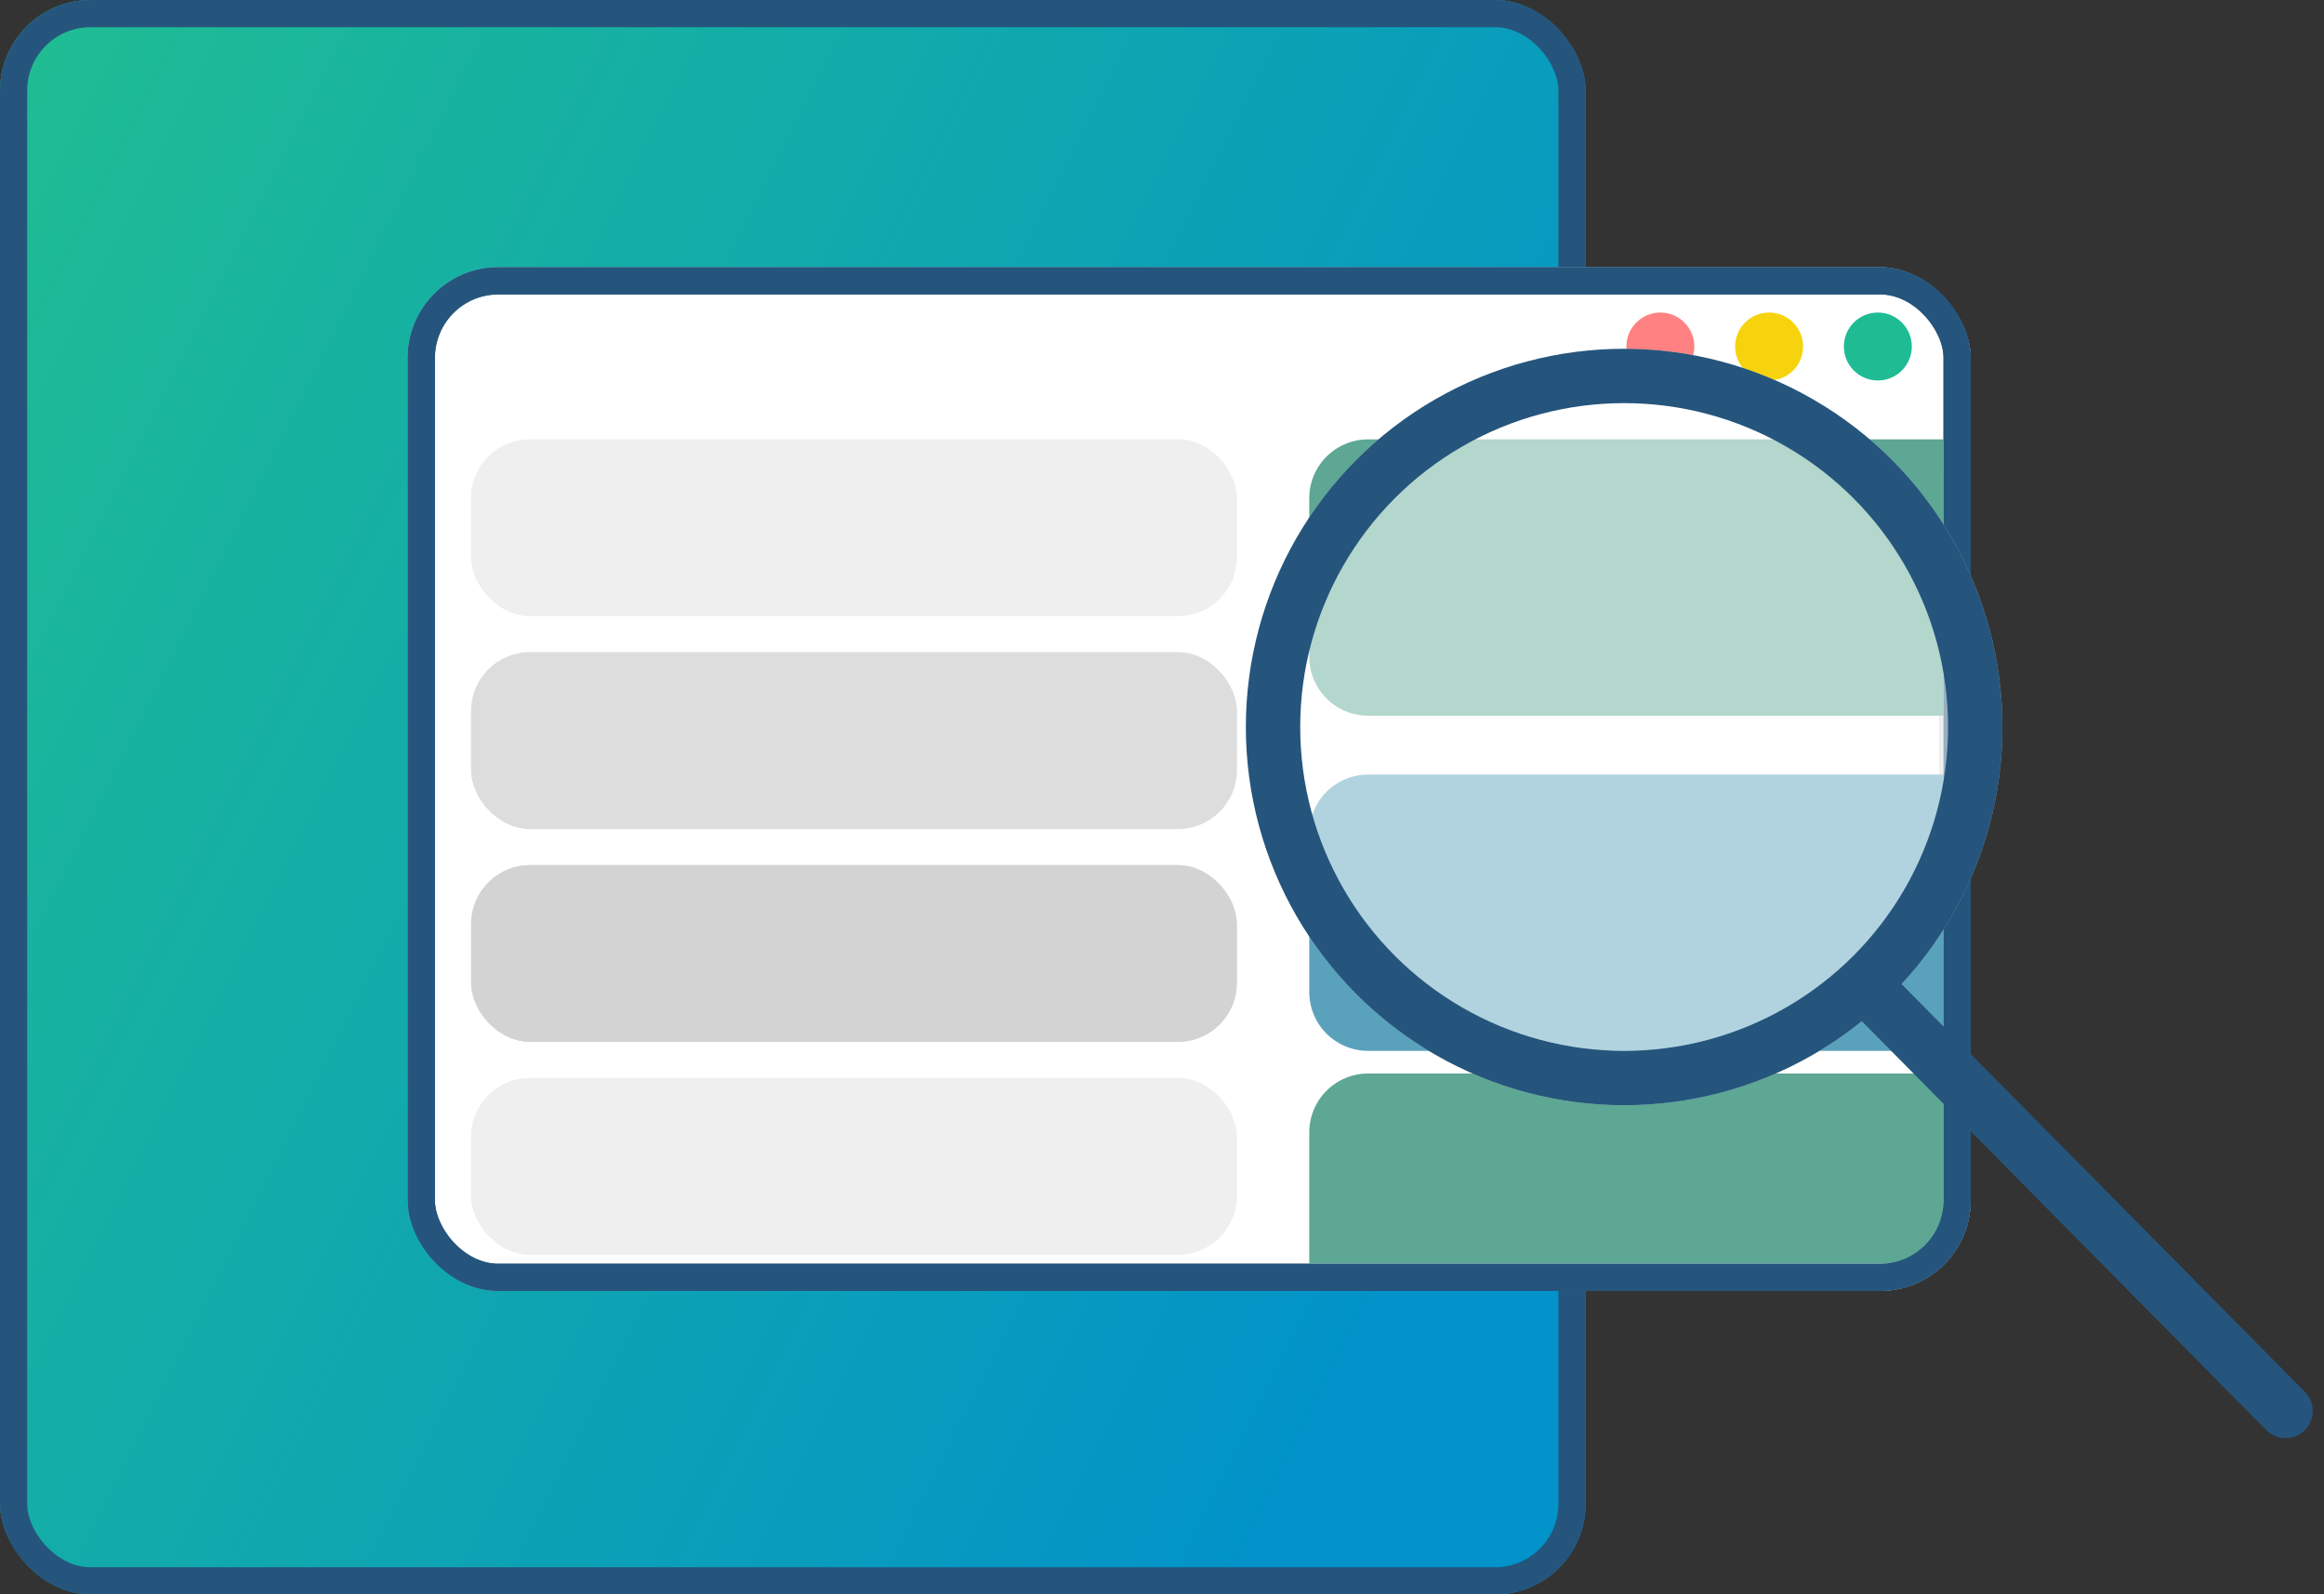 <svg xmlns="http://www.w3.org/2000/svg" xmlns:xlink="http://www.w3.org/1999/xlink" width="512.985" height="352" viewBox="0 0 512.985 352">
  <rect x="0" y="0" width="512.985" height="352" fill="#333333" stroke="none"/>
  <defs>
    <linearGradient id="linear-gradient" x1="0.019" y1="0.061" x2="1" y2="0.551" gradientUnits="objectBoundingBox">
      <stop offset="0" stop-color="#1fbc94"/>
      <stop offset="1" stop-color="#0193c9"/>
    </linearGradient>
    <clipPath id="clip-path">
      <rect width="325" height="186" fill="none"/>
    </clipPath>
    <clipPath id="clip-path-2">
      <rect width="140" height="182" fill="none"/>
    </clipPath>
  </defs>
  <g id="Rectangle_89" data-name="Rectangle 89" stroke="#25557c" stroke-width="6" fill="url(#linear-gradient)">
    <rect width="350" height="352" rx="20" stroke="none"/>
    <rect x="3" y="3" width="344" height="346" rx="17" fill="none"/>
  </g>
  <g id="Rectangle_84" data-name="Rectangle 84" transform="translate(90 59)" fill="#fff" stroke="#25557c" stroke-width="6">
    <rect width="345" height="226" rx="20" stroke="none"/>
    <rect x="3" y="3" width="339" height="220" rx="17" fill="none"/>
  </g>
  <g id="Group_84" data-name="Group 84" transform="translate(359.179 69)">
    <circle id="Ellipse_50" data-name="Ellipse 50" cx="7.5" cy="7.5" r="7.5" transform="translate(-0.179)" fill="#ff8181"/>
    <circle id="Ellipse_51" data-name="Ellipse 51" cx="7.5" cy="7.5" r="7.5" transform="translate(23.821)" fill="#f7d30d"/>
    <circle id="Ellipse_52" data-name="Ellipse 52" cx="7.5" cy="7.5" r="7.5" transform="translate(47.821)" fill="#1fbc94"/>
  </g>
  <g id="Repeat_Grid_1" data-name="Repeat Grid 1" transform="translate(104 97)" clip-path="url(#clip-path)">
    <g transform="translate(-557 -766)">
      <g id="Rectangle_92" data-name="Rectangle 92" transform="translate(557 766)" fill="#efefef" stroke="#efefef" stroke-width="6">
        <rect width="169" height="39" rx="13" stroke="none"/>
        <rect x="3" y="3" width="163" height="33" rx="10" fill="none"/>
      </g>
      <g id="Rectangle_119" data-name="Rectangle 119" transform="translate(557 813)" fill="#ddd" stroke="#ddd" stroke-width="6">
        <rect width="169" height="39" rx="13" stroke="none"/>
        <rect x="3" y="3" width="163" height="33" rx="10" fill="none"/>
      </g>
      <g id="Rectangle_120" data-name="Rectangle 120" transform="translate(557 860)" fill="#d3d3d3" stroke="#d3d3d3" stroke-width="6">
        <rect width="169" height="39" rx="13" stroke="none"/>
        <rect x="3" y="3" width="163" height="33" rx="10" fill="none"/>
      </g>
    </g>
    <g transform="translate(-368 -766)">
      <g id="Rectangle_92-2" data-name="Rectangle 92" transform="translate(557 766)" fill="#efefef" stroke="#efefef" stroke-width="6">
        <rect width="169" height="39" rx="13" stroke="none"/>
        <rect x="3" y="3" width="163" height="33" rx="10" fill="none"/>
      </g>
      <g id="Rectangle_119-2" data-name="Rectangle 119" transform="translate(557 813)" fill="#ddd" stroke="#ddd" stroke-width="6">
        <rect width="169" height="39" rx="13" stroke="none"/>
        <rect x="3" y="3" width="163" height="33" rx="10" fill="none"/>
      </g>
      <g id="Rectangle_120-2" data-name="Rectangle 120" transform="translate(557 860)" fill="#d3d3d3" stroke="#d3d3d3" stroke-width="6">
        <rect width="169" height="39" rx="13" stroke="none"/>
        <rect x="3" y="3" width="163" height="33" rx="10" fill="none"/>
      </g>
    </g>
    <g transform="translate(-557 -625)">
      <g id="Rectangle_92-3" data-name="Rectangle 92" transform="translate(557 766)" fill="#efefef" stroke="#efefef" stroke-width="6">
        <rect width="169" height="39" rx="13" stroke="none"/>
        <rect x="3" y="3" width="163" height="33" rx="10" fill="none"/>
      </g>
      <g id="Rectangle_119-3" data-name="Rectangle 119" transform="translate(557 813)" fill="#ddd" stroke="#ddd" stroke-width="6">
        <rect width="169" height="39" rx="13" stroke="none"/>
        <rect x="3" y="3" width="163" height="33" rx="10" fill="none"/>
      </g>
      <g id="Rectangle_120-3" data-name="Rectangle 120" transform="translate(557 860)" fill="#d3d3d3" stroke="#d3d3d3" stroke-width="6">
        <rect width="169" height="39" rx="13" stroke="none"/>
        <rect x="3" y="3" width="163" height="33" rx="10" fill="none"/>
      </g>
    </g>
    <g transform="translate(-368 -625)">
      <g id="Rectangle_92-4" data-name="Rectangle 92" transform="translate(557 766)" fill="#efefef" stroke="#efefef" stroke-width="6">
        <rect width="169" height="39" rx="13" stroke="none"/>
        <rect x="3" y="3" width="163" height="33" rx="10" fill="none"/>
      </g>
      <g id="Rectangle_119-4" data-name="Rectangle 119" transform="translate(557 813)" fill="#ddd" stroke="#ddd" stroke-width="6">
        <rect width="169" height="39" rx="13" stroke="none"/>
        <rect x="3" y="3" width="163" height="33" rx="10" fill="none"/>
      </g>
      <g id="Rectangle_120-4" data-name="Rectangle 120" transform="translate(557 860)" fill="#d3d3d3" stroke="#d3d3d3" stroke-width="6">
        <rect width="169" height="39" rx="13" stroke="none"/>
        <rect x="3" y="3" width="163" height="33" rx="10" fill="none"/>
      </g>
    </g>
  </g>
  <rect id="Rectangle_92-5" data-name="Rectangle 92" width="139" height="182" transform="translate(289 97)" fill="#fff"/>
  <g id="Repeat_Grid_2" data-name="Repeat Grid 2" transform="translate(289 97)" clip-path="url(#clip-path-2)">
    <g transform="translate(-738 -753)">
      <path id="Rectangle_119-5" data-name="Rectangle 119" d="M13,0H140a0,0,0,0,1,0,0V61a0,0,0,0,1,0,0H13A13,13,0,0,1,0,48V13A13,13,0,0,1,13,0Z" transform="translate(738 753)" fill="#5da794"/>
      <path id="Rectangle_122" data-name="Rectangle 122" d="M13,0H140a0,0,0,0,1,0,0V61a0,0,0,0,1,0,0H13A13,13,0,0,1,0,48V13A13,13,0,0,1,13,0Z" transform="translate(738 827)" fill="#5aa2bc"/>
    </g>
    <g transform="translate(-738 -613)">
      <path id="Rectangle_119-6" data-name="Rectangle 119" d="M13,0H140a0,0,0,0,1,0,0V61a0,0,0,0,1,0,0H13A13,13,0,0,1,0,48V13A13,13,0,0,1,13,0Z" transform="translate(738 753)" fill="#5da794"/>
      <path id="Rectangle_122-2" data-name="Rectangle 122" d="M13,0H140a0,0,0,0,1,0,0V61a0,0,0,0,1,0,0H13A13,13,0,0,1,0,48V13A13,13,0,0,1,13,0Z" transform="translate(738 827)" fill="#5aa2bc"/>
    </g>
  </g>
  <g id="Rectangle_121" data-name="Rectangle 121" transform="translate(90 59)" fill="none" stroke="#25557c" stroke-width="6">
    <rect width="345" height="226" rx="20" stroke="none"/>
    <rect x="3" y="3" width="339" height="220" rx="17" fill="none"/>
  </g>
  <g id="Ellipse_54" data-name="Ellipse 54" transform="translate(275 77)" fill="rgba(255,255,255,0.53)" stroke="#25557c" stroke-width="12">
    <circle cx="83.5" cy="83.5" r="83.5" stroke="none"/>
    <circle cx="83.5" cy="83.5" r="77.5" fill="none"/>
  </g>
  <line id="Line_67" data-name="Line 67" x2="89" y2="90" transform="translate(415.5 221.5)" fill="none" stroke="#25557c" stroke-linecap="round" stroke-width="12"/>
</svg>
